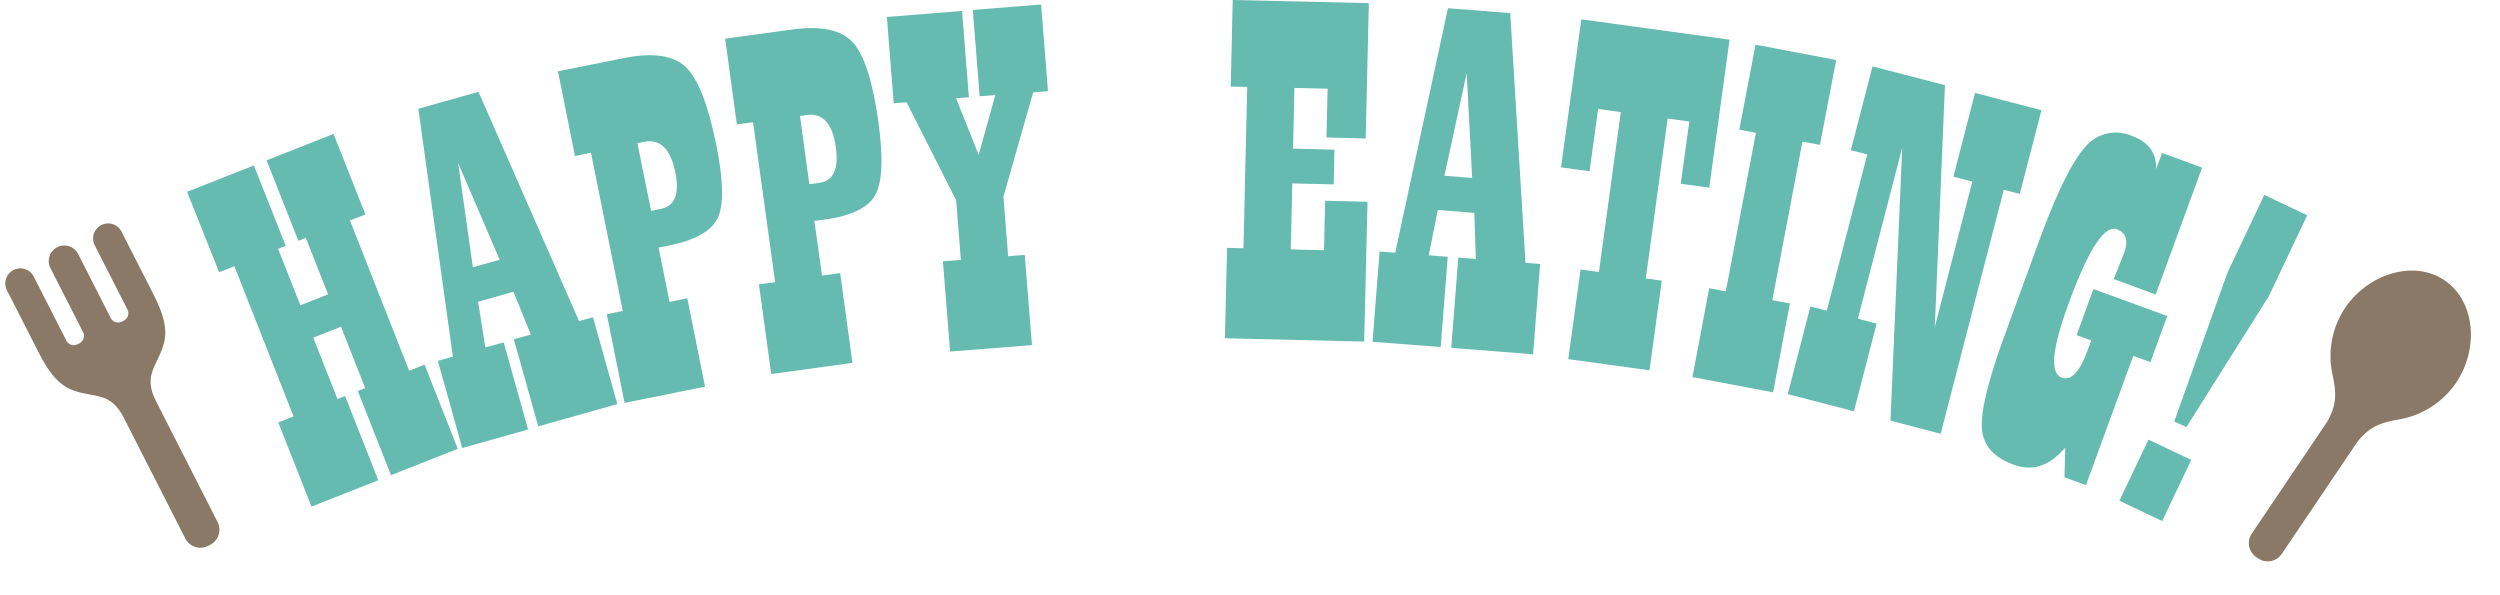<svg xmlns="http://www.w3.org/2000/svg" width="327.805" height="78.052" viewBox="0 0 327.805 78.052">
  <g id="グループ_116" data-name="グループ 116" transform="translate(-845.468 -1251)">
    <g id="_イヤー_1-2" transform="translate(870 1251)">
      <g id="グループ_115" data-name="グループ 115">
        <path id="パス_247" data-name="パス 247" d="M19.206,6.86,23.38,17.41l-2.023.794L29.116,37.9l2.023-.794L35.493,48.14,26.735,51.6,22.381,40.56l.973-.384-3.175-8.041-3.636,1.434,3.175,8.041,1-.384L25.07,52.263,16.312,55.72,11.959,44.683l2-.794L6.2,24.2l-2,.794L0,14.44l8.758-3.457,4.174,10.55-1,.384,2.919,7.4,3.636-1.434-2.919-7.4-.973.384-4.174-10.55L19.18,6.86Z" transform="translate(0 10.707)" fill="#66bbb1"/>
        <path id="パス_248" data-name="パス 248" d="M34.734,34.226l3.2,11.421L27.563,48.566l-3.2-11.421,2.228-.615-2.279-5.608-4.635,1.306.947,5.992,2.407-.666,3.2,11.421L17.6,51.409,14.4,39.988l1.972-.563L11.84,6.928,19.727,4.7,32.915,34.764l1.844-.512ZM22.493,26.7l-5.429-12.65L18.985,27.7l3.508-.973Z" transform="translate(18.48 7.336)" fill="#66bbb1"/>
        <path id="パス_249" data-name="パス 249" d="M35.942,34.665l2.33,11.626-10.55,2.125-2.33-11.626,2.1-.435L23.318,15.613l-2.1.435L18.99,4.935,27.7,3.193c3.739-.743,6.428-.359,8.041,1.178s2.945,4.942,4.02,10.269c.922,4.635,1,7.81.179,9.526s-2.945,2.919-6.376,3.611l-1.383.282,1.434,7.119,2.356-.487Zm-6.53-20.282,1.793,8.86.435-.1.871-.179c1.818-.359,2.433-1.946,1.869-4.763-.615-3.1-2-4.43-4.1-4.02l-.871.179Z" transform="translate(29.64 4.412)" fill="#66bbb1"/>
        <path id="パス_250" data-name="パス 250" d="M42.633,33.582l1.613,11.754L33.593,46.8,31.98,35.042l2.125-.282L31.212,13.788l-2.125.282L27.55,2.827l8.784-1.2c3.79-.512,6.428.026,7.938,1.665s2.638,5.122,3.38,10.5c.64,4.686.512,7.862-.41,9.526s-3.124,2.74-6.607,3.227l-1.383.179,1,7.17,2.382-.333Zm-5.275-20.64,1.229,8.963.461-.051.871-.128c1.818-.256,2.535-1.793,2.151-4.635-.435-3.124-1.716-4.558-3.841-4.251l-.871.128Z" transform="translate(43 2.243)" fill="#66bbb1"/>
        <path id="パス_251" data-name="パス 251" d="M56.06.281l.9,11.319-1.946.154L51.118,25.428l.615,7.81,2.177-.179.947,11.831-10.73.845L43.179,33.9l2.356-.179-.615-7.81-6.5-12.855-1.69.128-.9-11.319,9.859-.794.9,11.319-1.69.128,2.971,7.426,2.177-7.836-2.049.154L47.1.947,56.035.23Z" transform="translate(55.923 0.359)" fill="#66bbb1"/>
        <path id="パス_252" data-name="パス 252" d="M72.013.41,71.6,18.156l-5.147-.128.154-6.4-4.353-.1-.179,7.964,5.429.128-.1,4.558-5.429-.128-.2,8.655,4.353.1.154-6.479,5.557.128L71.4,44.788,53.14,44.353,53.422,32.5l2.151.051L56.059,11.4l-2.151-.051L54.164,0,72.013.41Z" transform="translate(82.941)" fill="#66bbb1"/>
        <path id="パス_253" data-name="パス 253" d="M82.672,33.966,81.75,45.8l-10.73-.845.922-11.831,2.3.179-.2-6.043-4.789-.384-1.178,5.941,2.484.2L69.637,44.85,60.7,44.158l.922-11.831,2.049.154L70.585.42l8.169.64,2,32.753ZM73.76,22.673,73.043,8.922l-2.919,13.47Z" transform="translate(94.74 0.656)" fill="#66bbb1"/>
        <path id="パス_254" data-name="パス 254" d="M92.45,3.653,89.786,23.064l-3.739-.512,1.127-8.169L84.332,14,81.464,34.972l2.1.282L81.95,47.007,71.3,45.548l1.613-11.754,2.407.333,2.868-20.973-2.971-.41-1.127,8.169L70.35,20.4,73.013.99,92.424,3.653Z" transform="translate(109.802 1.545)" fill="#66bbb1"/>
        <path id="パス_255" data-name="パス 255" d="M95.927,4.287,93.8,15.427l-2.3-.435L87.554,35.785l2.3.435-2.2,11.652-10.576-2,2.2-11.652,2.177.41L85.4,13.839l-2.177-.41L85.351,2.29l10.576,2Z" transform="translate(120.306 3.574)" fill="#66bbb1"/>
        <path id="パス_256" data-name="パス 256" d="M115.225,9.136l-2.842,10.986-2.1-.538-8.271,31.984L95.43,49.853l1.536-35.8L91.153,36.485l2.458.64-2.971,11.5L81.96,46.37l2.971-11.5,2.151.563,5.3-20.486-2.151-.563L93.074,3.4l9.5,2.458-1.332,31.7,4.917-19.052-2.484-.64,2.842-10.986L115.2,9.136Z" transform="translate(127.923 5.307)" fill="#66bbb1"/>
        <path id="パス_257" data-name="パス 257" d="M120.792,11.343,114.7,28.013l-5.506-2.023,1.357-3.406c.589-1.639.282-2.663-.947-3.124-1.639-.589-3.764,2.689-6.376,9.885-2.125,5.813-2.407,8.988-.871,9.552,1.229.461,2.356-.691,3.38-3.483l.512-1.383-1.921-.691,2.2-6.043,9.68,3.534-2.2,6.043-2.253-.819-6.2,16.952-2.817-1.024.1-3.892c-.154.179-.282.307-.358.384-1.921,2.1-4.046,2.714-6.428,1.844-2.638-.973-4.02-2.561-4.148-4.84s.871-6.376,3.073-12.343L96,30.318l3.278-8.988q3.5-9.6,6.069-12.522a5.2,5.2,0,0,1,6.223-1.588c2.2.794,3.252,2.254,3.175,4.353l.794-2.125,5.224,1.921Z" transform="translate(143.43 10.603)" fill="#66bbb1"/>
        <path id="パス_258" data-name="パス 258" d="M108.364,44.73l-3.816,8.015L98.94,50.082l3.816-8.015Zm15.211-32.087L118.53,23.271,107.724,40.428l-1.588-.743,6.991-19.539L117.941,9.98l5.608,2.663Z" transform="translate(154.425 15.577)" fill="#66bbb1"/>
      </g>
    </g>
    <path id="パス_259" data-name="パス 259" d="M278.258,0c-4.849,0-8.78,4.852-8.78,10.328a11.428,11.428,0,0,0,3.483,8.1c1.681,1.608,2.714,2.845,2.92,5.531v17.71a2.226,2.226,0,0,0,2.225,2.225h.3a2.226,2.226,0,0,0,2.225-2.225V23.962c.206-2.686,1.239-3.924,2.92-5.531a11.428,11.428,0,0,0,3.483-8.1C287.036,4.852,283.1,0,278.258,0Z" transform="translate(935.308 1132.152) rotate(34)" fill="#8a7966"/>
    <path id="パス_260" data-name="パス 260" d="M50.658,2.676v9.377a1.085,1.085,0,0,1-1.084,1.085h-.291A1.085,1.085,0,0,1,48.2,12.053V2.633a2.037,2.037,0,0,0-4.074,0v9.42a1.086,1.086,0,0,1-1.085,1.085h-.289a1.085,1.085,0,0,1-1.084-1.085V2.676a1.973,1.973,0,1,0-3.944.031v8.954c-.019,4.973,1.17,6.263,3.131,7.813,1.581,1.249,2.932,1.961,2.932,5.061V42.243a2.225,2.225,0,0,0,2.225,2.225h.3a2.226,2.226,0,0,0,2.225-2.225V24.534c0-3.1,1.35-3.813,2.931-5.061,1.963-1.55,3.151-2.84,3.132-7.813V2.707A1.973,1.973,0,1,0,50.658,2.676Z" transform="matrix(0.891, -0.454, 0.454, 0.891, 811.572, 1303.843)" fill="#8a7966"/>
  </g>
</svg>
